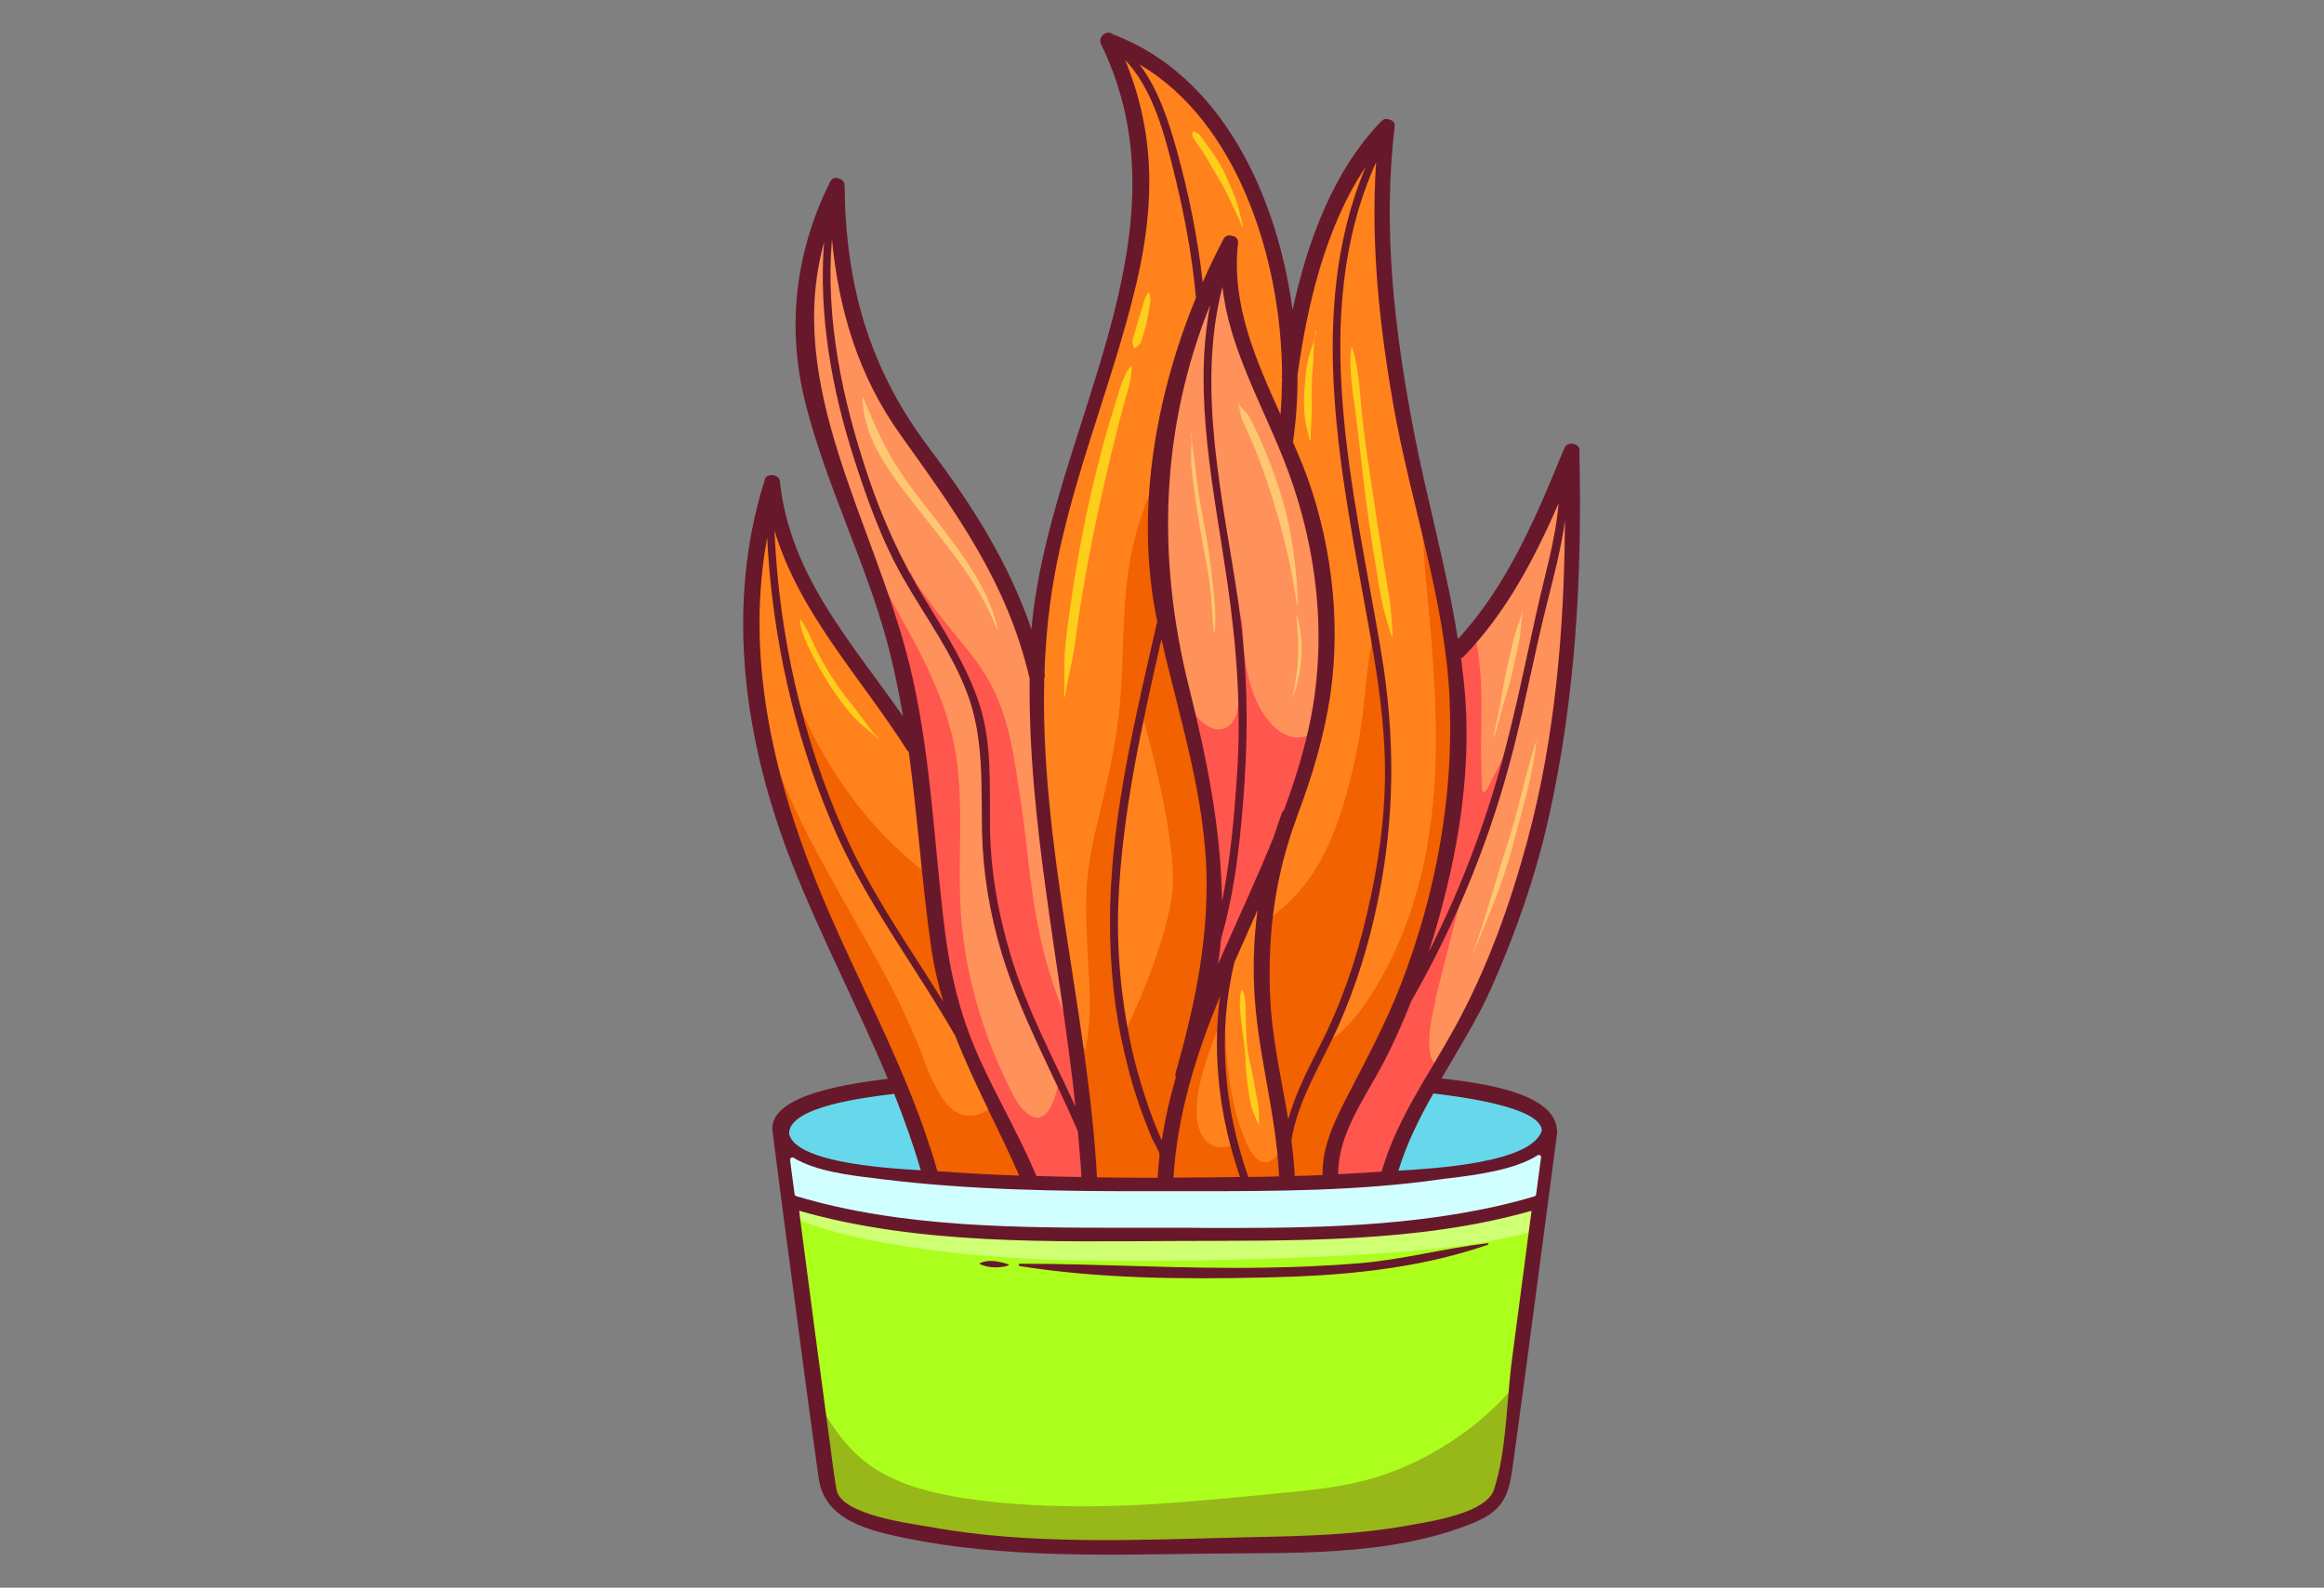 <svg version="1.1" id="e37c00f5-ff96-45aa-87ea-1a24b78ba7bd" xmlns="http://www.w3.org/2000/svg" x="0" y="0" viewBox="0 0 1176.6 803.7" style="enable-background:new 0 0 1176.6 803.7" xml:space="preserve"><rect x="0" y="0" width="1176.6" height="803.7" fill="#808080" stroke="none"/><style>.st0{fill:#d1ffff}.st1{fill:#ff915b}.st3{fill:#ff821d}.st4{fill:#67d8eb}.st6{fill:#ff564d}.st8{fill:#fdce1a}.st9{fill:#fec771}.st10{fill:#f26200}.st11{fill:#68182b}</style><path class="st0" d="M623.4 621.6c-7.4 0-14.9 0-22.2-.1h-29.5c-56.5 0-115 0-168.6-16-.4-.1-.7-.5-.8-.9l-2.3-17.3c-.1-.4.1-.9.5-1.2.2-.1.4-.2.7-.2.2 0 .4 0 .5.1 11.2 7 29.8 9.1 40.8 10.4 1.4.2 2.7.3 3.9.5 45 5.6 91.4 6.1 131.4 6.1h26.1c41.3 0 84.1-.1 125.2-6 1.6-.2 3.5-.5 5.7-.7 12-1.5 32-4 43.7-11.5.2-.1.4-.2.6-.2.2 0 .4.1.6.2.4.2.6.7.5 1.1l-2.5 18.8c-.1.4-.4.8-.8.9-49.9 14.8-105.4 16-153.5 16z"/><path class="st1" d="M618.6 457.3c-.6-.1-1-.5-1-1.1-.6-38.7-8.4-75-16.8-108.4-17.1-68.3-13.4-133.6 10.9-194 .2-.4.6-.7 1-.7h.3c.6.2.9.7.8 1.3-7.4 38.4-1 78.4 5.1 117.2 1.2 7.7 2.4 15.4 3.5 23 5.3 36.6 6.9 67.6 4.9 97.3-1.4 20.8-3.3 43-7.6 64.4-.1.5-.6.9-1.1.9.1.1 0 .1 0 .1z"/><path class="st1" d="M617.7 488.4c3.3-7.5 6.6-15 10-22.5 6.2-13.8 12.6-28 18.3-42.3 1.3-4.2 2.6-8.1 4-11.8.2-.5.4-.8.9-1.2.1-.1.2-.3.3-.5 5.3-14.4 9.3-27.5 12.2-40.1 10.1-44.3 5.7-92.1-12.6-138.4-3.1-7.7-6.5-15.5-9.8-23-9.1-20.4-18.4-41.4-20.9-63.6-.1-.5-.5-1-1-1h-.1c-.5 0-1 .3-1.1.8-11.2 43.1-3.6 88.6 3.7 132.7 1.5 9.1 3 18.2 4.3 27.1 4.2 28.5 5.2 59.1 3.1 90.9-1.6 24.6-4.3 53.3-11.9 79.4-.3 4.1-.9 8.3-1.5 12.7-.1.6.3 1.1.8 1.3h.3c.4.2.8-.1 1-.5z"/><path d="M559.7 780.8c17.3 0 34.7-.5 51.5-.9 6.5-.2 13-.3 19.4-.5l2.3-.1c26.8-.6 54.5-1.2 81.4-6.1l2.5-.4c12-2.1 36.8-6.5 40.7-18.3 4.5-13.8 5.8-29.8 7.1-45.2.6-7.3 1.2-14.2 2.1-20.9l9.6-72.3.4-2.9c0-.4-.1-.8-.4-1-.2-.2-.5-.3-.7-.3h-.3c-52.5 15-109.5 15.1-164.6 15.2h-16.2l-12.2.1c-8.8.1-17.7.1-26.7.1-46.7 0-100.7-1.2-150.5-15.5h-.3c-.3 0-.5.1-.7.3-.3.2-.4.6-.4 1l.6 4.9c4.9 37.4 9.8 74.7 14.9 112.1.3 2.1.6 4.2.8 6.4.8 5.9 1.5 11.9 2.6 17.8 2.2 12.3 30.9 17 44.7 19.2 1.5.3 2.8.5 3.9.6 24.6 4.6 52.8 6.7 88.5 6.7z" style="fill:#acff1d"/><path class="st3" d="M588.2 578.4c-.4 0-.8-.3-1-.7-1.9-4.3-4.3-9.9-6.3-15.8-4.3-12.2-7.4-23.4-9.6-34.1-5-24-7-47.8-6.1-70.5 1.8-45.8 12-90.6 21.8-133.9.1-.5.6-.9 1.1-.9.5 0 1 .4 1.1.9 2.2 9.5 4.6 19.1 6.9 28.4 7.8 31 15.9 63 15.9 95.6.1 35.7-7.5 67.2-15.7 96-.1.5-.1 1 0 1.6.1.2.1.4 0 .7-3.2 11-5.5 21.4-7 31.9-.1.5-.5.9-1 1 0-.3-.1-.2-.1-.2zM594.5 597.2c11.1 0 22.2-.1 33.3-.3.4 0 .7-.2.9-.5.2-.3.3-.7.1-1-10.5-30.2-14-61.7-10-91.1.1-.6-.3-1.1-.8-1.2h-.3c-.4 0-.9.3-1 .7-9.9 24.2-21.5 56.5-23.7 92.2 0 .3.1.6.3.8.2.2.5.4.8.4h.4zM652.2 567.6c.5 0 .9-.3 1.1-.8 3.7-13 10-25.4 16.1-37.4 10.1-19.9 17.9-41.7 23.8-66.7 6.1-26.1 9.1-49.6 9.1-71.9 0-24.4-3.7-48.8-7.8-71.5-1.2-6.5-2.3-13-3.5-19.6-12.6-69.1-26.9-147.4 1.5-214.9.2-.5 0-1.2-.5-1.4-.2-.1-.4-.1-.5-.1-.4 0-.7.2-.9.5-16.9 25.2-28.3 59.8-34.7 106 .1 11.8-.7 23.2-2.3 33.9 0 .2 0 .4.1.6 1.7 3.8 3.3 7.7 4.9 11.6C672.9 272 678 314 672.6 351c-2.8 19.2-8.2 38.9-16.8 61.9 0 .1-.1.3 0 .3-10.6 28.4-14.9 57.1-13.7 90.3.6 15.9 3.5 31.7 6.3 47 1 5.4 2 10.9 2.9 16.3-.1.4.3.8.9.8z"/><path class="st3" d="M636.4 596.8c3.7-.1 7.5-.1 11.2-.2.3 0 .6-.1.8-.4.2-.2.3-.5.3-.8-.7-16.1-3.6-32.2-6.3-47.8-2.8-15.9-5.7-32.4-6.3-48.9-.5-12.8.1-25.2 1.8-37.9.1-.6-.3-1.1-.8-1.2h-.3c-.4 0-.8.3-1 .7l-1.8 3.9c-3.3 7.4-6.7 14.9-10 22.5-8.4 34.6-6 72.5 7 109.4.2.5.6.8 1.1.8-.1 0 4.3-.1 4.3-.1zM515.9 596.2c.4 0 .7-.2.9-.5.2-.3.3-.7.1-1.1-4.4-10.1-9.2-20-13.8-29.6-6.7-13.9-13.1-27-18.5-41.1-7.2-12.6-15.2-25.1-22.9-37.2-14.3-22.3-29.1-45.4-39.5-70.3-19.2-45.6-30.2-94.2-32.7-144.3 0-.6-.5-1-1.1-1.1h-.1c-.5 0-1 .4-1.1.9-9.5 52.1-1.4 109.2 25 174.7 7.4 18.3 15.8 36.3 23.9 53.6 13.8 29.6 28.2 60.2 37.5 92.8.1.5.5.8 1 .8.8 0 1.5.1 2 .1 12.1 1.1 24.9 1.8 39.3 2.3z"/><path class="st3" d="M478.1 508.1c.5-.2.8-.8.6-1.4-2.8-9.3-4.8-18.1-6-26.8-2.5-17.2-4.3-34.8-6-51.8-1.6-15.7-3.3-31.9-5.4-47.8 0-.3-.2-.5-.4-.7-.3-.2-.5-.5-.6-.7-7.2-11.2-15-22.1-22.6-32.6-18.3-25.2-35.6-49.1-44.3-78.3-.1-.5-.6-.8-1.1-.8h-.2c-.6.1-1 .6-.9 1.2 2.2 53.8 14.2 105.5 35.6 153.8 10.2 23.1 24.1 44.7 37.5 65.6 4.2 6.6 8.5 13.2 12.6 19.8.2.3.6.5 1 .5-.2.1 0 .1.2 0z"/><path class="st1" d="M547.5 596.9c.3 0 .6-.1.8-.3.2-.2.3-.5.3-.8-.4-7-1-14.4-1.8-23.6-4.2-9.8-8.9-19.6-13.3-29.1-9.2-19.5-18.8-39.7-25.2-60.9-6.2-20.4-9.4-40.3-9.8-60.7-.1-4-.1-8-.1-11.9-.1-19.3-.3-39.2-7.2-57.9-5.5-15-14.1-28.8-22.4-42.2-3.4-5.4-6.9-11.1-10.1-16.6-11.1-19.4-18.7-40.7-25.1-60.8C421 193 415.9 156.3 418.4 123c0-.6-.4-1.1-.9-1.2h-.2c-.5 0-1 .3-1.1.8-14.2 51.6 4.3 101.6 22.1 149.9 7.7 20.9 15.7 42.6 21.1 64.3 7.6 30.8 10.7 63.1 13.7 94.3 1 11 2.1 22.4 3.4 33.5 3.3 29.2 8.8 50.7 18.4 72 4.1 9.1 8.7 18.1 13.1 26.8 5.4 10.5 10.9 21.3 15.5 32.3 0 .1.1.3.1.4.1.5.6.8 1 .8 7.6-.2 15.2-.1 22.9 0z"/><path class="st1" d="M544.8 561.4c.5-.1.9-.7.8-1.2-2.6-24.4-6.2-49.1-9.7-73-6.9-47-14-95.5-13.4-143.9 0-.1-.2-.5-.2-.6-11.2-47.5-35.4-81.2-63.4-120.2l-2.1-3C437.3 192.2 426 160 422.4 121c-.1-.6-.5-1-1.1-1-.6 0-1.1.5-1.1 1-3 35.8 3 75.2 18.4 120.5 7.7 22.7 17 42.9 28.5 61.8l3.7 6c9.3 15.1 18.8 30.8 24.3 48 5.2 16.2 5.2 33.9 5.1 51.1v9.6c.2 21.6 3.7 43.5 10.7 66.8 6.2 20.5 15.5 40 24.6 58.9 2.7 5.7 5.5 11.4 8.1 17.2.2.4.6.7 1 .7 0-.1.1-.1.2-.2z"/><path class="st3" d="M586.2 597.2c.6 0 1.1-.5 1.1-1.1.2-4 .6-7.9 1-12-.4-1.9-1.6-4.2-2.7-6.2-.6-1-1.1-2-1.4-2.8-2.2-5.3-4.3-10.8-6.2-16.3-3.5-9.9-6.4-21-9.1-34-4.3-20.9-6.2-43.6-5.5-67.6 1.3-44.3 11.4-88.6 21.2-131.4l2.6-11.3v-.5c-10.3-49.4-3.4-107.4 19.5-163.2.1-.2.1-.3.1-.5-1.9-20.8-5.8-42.6-12.4-68.6-4.6-18-10.5-38.4-23.8-52.4-.2-.2-.5-.4-.8-.4-.2 0-.4.1-.6.2-.5.3-.6.9-.4 1.4 14 34.4 15.7 68.9 5.7 111.9-5.1 21.9-12.1 43.8-18.8 64.9-10 31.5-20.4 64-24.9 97.6-1.5 11.2-2.5 23.2-2.9 35.4 0 .1.1.6.1.7.1.5.1 1-.2 2-1.3 48.8 6.3 98.3 13.7 146.3 5.4 35 11 71.2 13 106.7 0 .6.5 1.1 1.1 1.1 10.1.1 20.3.1 30.6.1z"/><path class="st3" d="M648.5 210.8c.5-.1.9-.5.9-1 .5-5.8.7-12 .7-18.7-.1-.4-.1-.9-.1-1.3l.1-1.1c-.5-53.1-19.9-126.1-72.7-157-.2-.1-.4-.2-.6-.2-.3 0-.6.1-.8.4-.4.4-.4 1-.1 1.4 9.3 12.1 14.4 27.7 18.6 42.8 6.3 22.9 10.8 45.4 13.1 66.9.1.5.4.9 1 1h.2c.4 0 .9-.3 1-.7 3.3-7.4 6.8-14.7 10.5-21.7.5-.9 1.2-1.3 2.1-1.3.3 0 .7.1 1.2.2.8.1 2.2.6 2 2.5-3.5 31.6 9.3 59.9 21.6 87.3.2.4.6.7 1 .7.2-.2.3-.2.3-.2zM655.5 596.3c4.7-.1 9.4-.3 14.1-.5.6 0 1.1-.7 1-1.3-.3-14.5 6.5-27.6 12.4-39.2l4.3-8.3c8.4-16.2 16.3-31.4 22.9-48.4 18.3-47.1 26.8-97.1 24.8-144.7-1.4-32.1-9.1-64.1-16.6-94.9-4.2-17.5-8.6-35.5-11.7-53.3-8.5-48.2-11.3-87.4-8.9-123.5 0-.5-.3-1-.8-1.2h-.3c-.4 0-.8.3-1 .7-30.4 67.7-16.7 143-3.4 215.8 2 10.8 3.9 21.4 5.7 31.9 7.5 44.2 6.9 85.7-1.6 126.8-4.6 22.3-11.2 43.2-19.6 62.1-2.5 5.6-5.3 11.2-8.1 16.6-6.7 13.3-13.7 27.1-16.1 42.6.9 6.4 1.4 12.2 1.7 17.9.1.5.6.9 1.2.9z"/><path class="st1" d="M724.3 482.5c16.6-32.8 29.3-66.2 38.7-102.4 4.8-18.4 8.9-37.4 12.9-55.7l2.9-13.4c1.2-5.3 2.4-10.6 3.7-15.8 3.2-13.1 6.5-26.7 7.7-40.4 0-.6-.3-1.1-.8-1.2h-.3c-.4 0-.9.3-1 .7-11 25.1-25.2 53.9-47.8 77.2-.3.3-.7.6-1 .7-.5.2-.8.7-.7 1.2 1 7.5 1.7 14.2 2.2 20.7 2.7 37.9-3.6 80.8-18.5 127.6-.2.6.1 1.2.6 1.4.1.1.3.1.4.1.4-.1.8-.3 1-.7z"/><path class="st1" d="M677.6 595.5c7.3-.4 14.7-.8 22-1.3.5 0 .9-.4 1-.8 5.6-19.5 15.9-36.8 25.9-53.6 3.6-6.1 7.3-12.3 10.8-18.7 15-27.2 27.1-58.4 37.1-95.3 12.7-47 18.7-98.6 19-162.4 0-.6-.5-1.1-1-1.1h-.1c-.6 0-1 .4-1.1 1-1.8 13.2-5.1 26.3-8.4 39.1l-.7 2.9c-3.1 12.1-5.8 24.6-8.4 36.6-2.5 11.6-5.1 23.5-8.1 35.2-11.5 45.8-28.5 88-52.2 129.4-4.8 12.1-9.6 22.7-14.8 32.6-1.8 3.4-3.8 6.9-5.8 10.4-8.2 14.2-16.6 28.8-16.4 45 0 .3.1.6.4.8.2.1.5.2.8.2z"/><path class="st4" d="M466.2 593.5c.3 0 .7-.2.9-.4.2-.3.3-.7.2-1-3.6-12.4-8.1-25.1-13.6-38.8-.2-.4-.6-.7-1-.7l-1.7.2c-15.9 2-53 6.7-52.5 21.5 2.6 10.6 24.7 16.9 67.7 19.2-.1 0-.1 0 0 0zM708.2 593.6c31.7-1.8 68.7-5.9 73.6-21.5-.5-11.6-32.1-16.9-55.9-19.8h-.1c-.4 0-.8.2-1 .6-5.8 10.3-13.1 24.1-17.8 39.3-.1.4 0 .7.3 1 .1.3.5.4.9.4z"/><path d="M419 730.1c.3 2.1.6 4.2.8 6.4.8 5.9 1.5 11.9 2.6 17.8 2.2 12.3 30.9 17 44.7 19.2 1.5.3 2.8.5 3.9.6 24.8 4.5 52.9 6.6 88.6 6.6 17.3 0 34.7-.5 51.5-.9 6.5-.2 13-.3 19.4-.5l2.3-.1c26.8-.6 54.5-1.2 81.4-6.1l2.5-.4c12-2.1 36.8-6.5 40.7-18.3 4.5-13.8 5.8-29.8 7.1-45.2.2-1.9.3-3.7.5-5.5-7.8 8.7-16.5 16.6-26.1 23.2-11.3 7.9-23.7 14.5-36.7 19.1-15.7 5.6-32 7.7-48.6 9.3-36.6 3.5-73.4 7.6-110.2 7.2-18.4-.2-37-1.3-55.2-4.1-15.5-2.4-31.3-6.2-44.7-14.6-11.7-7.3-20.1-18.1-26.7-29.8.8 5.4 1.5 10.8 2.2 16.1z" style="fill:#98b718"/><path class="st6" d="M652.8 372.7c-10-3.3-16.5-15.7-19.4-25-1.9-6.1-2.9-12.5-3.6-18.8-.7-5.8 0-12.7-2-18.2 0-.1-.1-.1-.2 0-.3.7-.5 1.4-.7 2.2 3.3 26.2 4 54 2.1 82.8-1.6 24.6-4.3 53.3-11.9 79.4-.3 4.1-.9 8.3-1.5 12.7-.1.6.3 1.1.8 1.3h.3c.4 0 .9-.3 1-.7 3.3-7.5 6.6-15 10-22.5 6.2-13.8 12.6-28 18.3-42.3 1.3-4.2 2.6-8.1 4-11.8.2-.5.4-.8.9-1.2.1-.1.2-.3.3-.5 5-13.5 8.8-25.9 11.6-37.8-3.3 1.1-6.7 1.5-10 .4z"/><path class="st6" d="M618.6 457.3h.1c.5 0 1-.4 1.1-.9 4.4-21.4 6.2-43.6 7.6-64.4.8-12.8 1-25.9.5-39.6-.3 1.1-.6 2.2-.8 3.3-.5 2.7-.6 5.4-1.9 7.9-2.8 5.6-8.5 7.2-13.7 4-3-1.8-5.6-4.5-7.7-7.5 7.1 29.9 13.2 62 13.7 96 .1.7.5 1.2 1.1 1.2z"/><path d="M557.2 638.2c30.7.3 61.3-.2 91.9-1.3 29-1.1 58.1-2.2 86.9-5.9 13.2-1.7 26.3-4 39.2-7.3.3-2.5.7-5.1 1-7.6l.4-2.9c0-.4-.1-.8-.4-1-.2-.2-.5-.3-.7-.3h-.3c-52.5 15-109.5 15.1-164.6 15.2h-16.2l-12.2.1c-8.8.1-17.7.1-26.7.1-46.7 0-100.7-1.2-150.5-15.5h-.3c-.3 0-.5.1-.7.3-.3.2-.4.6-.4 1l.5 4.1c20.8 8.6 44.1 12.4 65.9 15.4 28.9 4 58 5.3 87.2 5.6z" style="fill:#cfff73"/><path class="st8" d="M703.7 304.7c.8 5.6.9 11.3 1.4 17 0 .4-.6.4-.7.1-1.8-6.3-3.9-12.4-5.1-18.9-1.1-6.1-2.1-12.3-3.1-18.4-1.9-11.5-3.6-23-5-34.6-1.6-12.3-2.9-24.7-4.4-37-1.4-12.1-4.2-25-2.6-37.1 0-.2.2-.2.3 0 3.8 11.3 3.9 24.3 5.3 36.2 1.4 12.5 3.3 25 5.2 37.5 1.9 12.3 3.7 24.6 5.7 36.9 1 6 2.1 12.1 3 18.3zM666 167.8c-.4 5.1-2.9 10.1-3.9 15.1-.9 4.2-1.3 8.6-1.6 12.9-.3 4.5-.5 9.1-.1 13.6.4 4.6 1.7 9.2 2.8 13.6.1.2.4.2.4 0-.1-4.6.4-9.1.5-13.6.1-4.5-.1-9.1 0-13.6s.5-9.1.8-13.6c.3-4.6-.1-10 1.6-14.4 0-.2-.5-.3-.5 0zM629.2 114.6c-1-5-2.1-9.9-3.9-14.7-.9-2.3-1.9-4.6-2.9-6.8-1.1-2.4-1.9-4.9-3.2-7.2-2.4-4.5-5.3-8.7-8.3-12.8-1.3-1.8-2.6-4.1-4.4-5.5-.2-.2-2.4-1.5-2.7-.8-.6 1.4.1 2.7.8 3.8 1.3 2 2.7 3.8 4 5.7 2.7 4 4.8 8.3 7.4 12.4 2.5 4 4.7 8 6.6 12.3 2.1 4.5 4.4 9 6.2 13.6.2.3.5.2.4 0zM572.5 185.2c-4.1 5.5-5.7 12.1-7.7 18.6-2.2 7-4.3 13.9-6.2 21-3.8 14.1-7.2 28.2-10 42.5-2.8 13.9-5.1 27.9-7 41.9-.9 6.9-2.1 13.8-2.5 20.7-.5 7.5 0 15.1-.3 22.7 0 .2.3.3.4 0 1-7.2 2.8-14.1 4.1-21.2 1.4-7.1 2-14.4 3.2-21.6 2.2-14.1 4.7-28.1 7.6-42.1 2.9-14 6-27.9 9.4-41.7 1.7-6.8 3.4-13.5 5.2-20.3 1.8-6.8 4.5-13.5 4.2-20.6-.1 0-.3 0-.4.1z"/><path class="st9" d="M452 232.8c-6.1-10.2-10.6-21.1-15.2-32h-.1c-.2 21.9 16.1 41.5 28.9 57.9 7.4 9.4 14.9 18.6 21.9 28.4 7.2 10.1 12.6 20.1 17.4 31.6.1.2.3.1.3-.1-4.7-22-20.2-40.9-33.5-58.3-7-8.9-13.9-17.8-19.7-27.5z"/><path class="st8" d="M422.5 344.8c-3.3-4.9-6.2-10-8.9-15.3-2.7-5.4-4.7-11.2-8.4-16-.1-.1-.2-.1-.2.1.3 5.7 2.9 11 5.4 16.1 2.8 5.7 6 11.3 9.4 16.7 3.2 5.1 6.8 10 10.7 14.6 4 4.8 9.5 8.7 14.1 13 .1.1.4-.1.2-.2-4.3-4.3-7.3-9.2-11-13.9-4-5-7.8-9.9-11.3-15.1z"/><path class="st9" d="M777.8 374.9c-5.8 17.8-9.2 36.2-15.1 54-5.9 17.7-10.5 35.8-16.9 53.4 0 .1.1.2.2 0 7.2-17.6 14.9-35.1 19.7-53.6 4.6-17.7 10.3-35.5 12.2-53.8 0 0-.1-.1-.1 0zM756.5 372.9c1.7-5.2 2.9-10.4 4.4-15.7 1.5-5.2 3.3-10.3 4.5-15.6 1.2-5.3 2.3-10.6 3.5-15.9 1.2-5.4 1.1-10.8 2-16.3 0-.1-.1-.1-.1 0-1.4 5.3-3.6 10.2-4.8 15.5-1.2 5.3-2.5 10.6-3.6 15.9-1.2 5.3-1.9 10.7-2.9 16.1-1 5.3-2.4 10.6-3.3 16-.1.1.2.2.3 0z"/><path class="st8" d="M635.8 552.9c-1.1-5.7-2-11.5-3.4-17.2-1.4-5.8-1.3-11.9-1.6-17.9-.3-5.3.3-11.4-1.5-16.4-.1-.4-.7-.4-.8 0-1.6 5.3-.4 11.6.1 17.1.5 5.6 1.7 11.2 1.9 16.9.1 5.4.7 10.6 1.5 16 .4 3 .9 6.1 1.6 9 .8 3 2.4 5.6 3.3 8.5.1.3.6.3.6-.1-.3-3 0-6-.4-8.9-.4-2.4-.9-4.7-1.3-7zM581 148.4c-.4 1-1.1 1.9-1.5 3-.4 1.1-.7 2.3-1 3.5-.7 2.4-1.4 4.8-2.2 7.2-.7 2.3-1.3 4.7-2 7-.3 1.1-.9 2.4-.9 3.6 0 1.1.3 2.3.7 3.3.1.2.4.4.6.2.8-.6 1.7-1.3 2.3-2.1.9-1 1.1-2.4 1.5-3.6.7-2.3 1.4-4.6 2-7 .5-2.4.9-4.8 1.3-7.2.2-1.2.4-2.3.6-3.5.2-1.4-.2-2.7-.3-4.1 0-.5-.8-.9-1.1-.3z"/><path class="st9" d="M657.1 305.5c-.6-17.6-2.9-35.5-7.8-52.5-2.5-8.6-5.5-17.1-9-25.3-1.6-3.8-3.2-7.5-5-11.2-1-2.1-2-4.4-3.3-6.4-1.4-2.1-3.4-3.3-4.8-5.5-.1-.2-.4 0-.3.2.9 2.1 1 5 1.8 7.2.7 2 1.7 3.9 2.6 5.8 2 4.5 4 9 5.7 13.5 3 7.8 5.7 15.7 8.1 23.8 5 16.6 9 33.3 11.4 50.5.2.2.7.1.6-.1zM656.6 311.5c0-.2-.3-.1-.3 0 .6 6.7 1.1 13.5.9 20.3-.2 7-1.4 14-2.7 20.8 0 .1.1.1.1 0 4.9-12.6 5.9-28 2-41.1zM610.7 271.3c-1.5-8-3-15.9-4.2-23.9-.7-4.8-1.2-9.7-1.8-14.5-.5-4.3-1.5-8.6-1.2-13 0-.3-.4-.3-.4 0 .4 4.3-.3 8.7-.1 13 .2 4.3.8 8.7 1.3 13 .9 7.5 2.2 15 3.4 22.4 1.3 8 3 15.9 4.3 23.9 1.4 9.2 1.6 18.4 2.5 27.6 0 .2.3.2.4 0 1-8.6-.1-17.4-1.1-26-.9-7.5-1.7-15.1-3.1-22.5z"/><path class="st6" d="M722.2 481.6c-.2.6.1 1.2.6 1.4.1.1.3.1.4.1.4 0 .8-.2 1-.6 2.1-4.1 4.1-8.2 6-12.3 1-2 1.9-4.1 2.8-6.1 1-2.1 2-4.2 2.9-6.3l4.2-9.9c.4-.9.8-1.7 1.1-2.6 1.7-4.1 3.3-8.2 4.9-12.4 0-.1.1-.2.1-.3 1.4-3.8 2.8-7.6 4.1-11.4.2-.5.3-.9.5-1.4 4.5-12.9 8.5-26 12-39.6 0 .1-.1.2-.1.4-.4-.4-8.7 17.5-10.1 19.2-.9 1-1 1.7-1.8.9-.8-.8-.5-2.5-.5-3.6-.6-9.6-.5-19.1-.4-28.7.2-14.6.4-30.1-2.8-44.6-2.2 2.6-4.5 5.2-6.9 7.7-.3.3-.7.6-1 .7-.5.2-.8.7-.7 1.2 1 7.5 1.7 14.2 2.2 20.7 2.7 37.8-3.5 80.8-18.5 127.5zM542.7 535.1c-.8-6.5-1.7-12.9-2.6-19.4-3.3-7.1-6-14.4-8.3-21.9-5.9-18.7-8.9-37.8-11.1-57.3-2.1-18.7-4.6-37.4-7.9-55.9-3.1-17.1-8.3-32.1-18.7-46.1-5.1-6.9-10.8-13.4-16.1-20.1-3.1-3.8-5.9-7.8-8.8-11.8-3-4.1-6.3-7.8-7.9-12.7-.1-.2-.5-.1-.4.1 1.2 2.9 2.2 5.7 3.3 8.5.9 1.6 1.9 3.2 2.8 4.8l3.7 6c9.3 15.1 18.8 30.8 24.3 48 5.2 16.2 5.2 33.9 5.1 51.1v9.6c.2 21.6 3.7 43.5 10.7 66.8 6.2 20.5 15.5 40 24.6 58.9 2.7 5.7 5.5 11.4 8.1 17.2.2.4.6.7 1 .7h.3c.5-.1.9-.7.8-1.2-.8-7.1-1.6-14.2-2.5-21.4-.1-1.4-.3-2.7-.4-3.9z"/><path class="st10" d="M466.6 428.3c-.1-1.4-.3-2.8-.4-4.3 0 3.1 0 6.2.1 9.2.1 2.2 0 4.6.2 7-.3-.3-.7-.5-1-.8-4.9-4.1-9.7-8.3-14.3-12.8-9.1-9-17.4-18.9-24.6-29.5-7.1-10.3-13.5-21.3-18.6-32.7-2.3-5-4.1-10.2-6-15.3 3 12.6 6.5 25 10.6 37.2v.1c2 6.1 4.2 12.1 6.5 18.1 0 .1.1.2.1.2 2.3 6 4.8 11.9 7.4 17.7 10.2 23.1 24.1 44.7 37.5 65.6 4.2 6.6 8.5 13.2 12.6 19.8.2.3.6.5 1 .5.2 0 .3 0 .5-.1.5-.2.8-.8.6-1.4-2.8-9.3-4.8-18.1-6-26.8-2.6-17.2-4.4-34.8-6.2-51.7zM503.1 565c-.7-1.4-1.4-2.8-2-4.2l-.8.9c-3.7 2.5-8.1 3.8-12.4 2.7-7.8-1.9-12-9.9-15.3-16.5-3.5-7.1-5.9-14.8-9-22.1-3.5-8.3-7.4-16.5-11.5-24.6-16.4-32-36.2-62.3-51.1-95-3.4-7.5-6.5-15.2-9.3-22.9 2.3 10 5.2 20.1 8.5 30.5l.6 1.8c1.4 4.2 2.8 8.5 4.4 12.8.4 1.1.8 2.3 1.2 3.4 1.8 4.9 3.7 9.9 5.7 15 7.4 18.3 15.8 36.3 23.9 53.6 13.8 29.6 28.2 60.2 37.5 92.8.1.5.5.8 1 .8.8 0 1.5.1 2 .1 12.1.9 24.9 1.6 39.3 2.1.4 0 .7-.2.9-.5.2-.3.3-.7.1-1.1-4.3-10.1-9-20-13.7-29.6zM653.3 566.8c3.7-13 10-25.4 16.1-37.4 10.1-19.9 17.9-41.7 23.8-66.7 6.1-26.1 9.1-49.6 9.1-71.9 0-3-.1-5.9-.2-8.9 0-1.1-.1-2.2-.2-3.3-.1-1.9-.2-3.7-.3-5.6-.1-1.4-.2-2.7-.3-4.1-.1-1.6-.2-3.1-.4-4.7-.1-1.6-.3-3.1-.5-4.7-.1-1.3-.3-2.7-.4-4-.2-1.7-.4-3.5-.7-5.2-.1-1.1-.3-2.2-.4-3.3-.3-1.9-.5-3.9-.8-5.8-.1-.9-.2-1.7-.4-2.6-.3-2.2-.7-4.3-1-6.5-.1-.5-.2-1.1-.3-1.6-.4-2.5-.8-5-1.3-7.5h-.1c-3.3 14.6-3.6 29.6-5.9 44.4-2.1 13.9-5.2 27.7-9.4 41.2-3.6 11.7-8.2 23-14.9 33.3-6 9.2-13.2 16.4-21.7 22.8-.3 2.7-.5 5.4-.8 8.1-.1.8-.1 1.6-.2 2.4-.2 2.3-.3 4.7-.4 7-.1 1.6-.1 3.2-.1 4.8 0 1.8-.1 3.6-.1 5.4 0 3.6 0 7.2.2 11 .6 15.9 3.5 31.7 6.3 47 1 5.4 2 10.9 2.9 16.3.1.5.5.9 1.1.9h.1c.6 0 1.1-.3 1.2-.8z"/><path class="st6" d="m726.8 506.4-.2-.4s8.4-32.8 13.6-53.5c-1.9 4.5-3.9 9.1-6 13.5-2 4.3-4 8.6-6.1 12.8-.6 1.3-1.3 2.6-2 3.9-1.6 3.2-3.2 6.3-4.9 9.5-2.5 4.7-5.1 9.4-7.8 14.1-4.8 12.1-9.6 22.7-14.8 32.6-1.8 3.4-3.8 6.9-5.8 10.4-8.2 14.2-16.6 28.8-16.4 45 0 .3.1.6.4.8.2.2.5.3.8.3h.1c7.3-.4 14.7-.8 22-1.3.5 0 .9-.4 1-.8 5.6-19.5 15.9-36.8 25.9-53.6.1-.2.3-.5.4-.7-6.3-4.8-2.4-23.8-.2-32.6z"/><path class="st10" d="M631.1 578.6c-2.1-4.9-4-10-5.4-15.5-2.6-10-4-20.3-4.8-30.5-.6-7.1-.6-14.2-1.1-21.2-1 10.2-1.1 20.7-.3 31.2 0 .3 0 .5.1.8.3 3.3.6 6.7 1 10v.2c.4 3.3 1 6.6 1.6 9.9.1.5.2 1.1.3 1.6.6 3.1 1.3 6.3 2 9.4 0 .2.1.3.1.5.8 3.2 1.6 6.4 2.6 9.5.2.7.4 1.5.6 2.2 1 3.2 2 6.4 3.1 9.5.2.5.6.8 1.1.8l4.4-.1c3.7-.1 7.5-.1 11.2-.2.3 0 .6-.1.8-.4.2-.2.3-.5.3-.8-.2-4-.5-8-.9-12-10 13.2-16.7-4.9-16.7-4.9zM687.4 547.1c8.4-16.2 16.3-31.4 22.9-48.4 18.3-47.1 26.8-97.1 24.8-144.7-.2-3.9-.4-7.8-.8-11.8-.1-1.4-.3-2.7-.4-4.1-.3-2.5-.5-5.1-.8-7.6-.2-1.7-.5-3.3-.7-5-.3-2.2-.6-4.5-1-6.7l-.9-5.4c-.4-2.1-.7-4.1-1.1-6.2-.4-1.9-.8-3.9-1.1-5.8l-1.2-5.7c-.4-2.1-.9-4.2-1.4-6.3-.4-1.7-.8-3.4-1.1-5.1-.5-2.4-1.1-4.7-1.6-7.1-.3-1.4-.6-2.8-1-4.1-.7-3.1-1.5-6.2-2.2-9.4.1.9.3 1.8.6 2.7.2 18.4 2.6 36.8 4.1 55.1 1.7 21.3 2.9 42.7 2.3 64-1.1 39.4-9.2 78.9-29.5 113-5 8.5-10.7 16.7-17.9 23.6 0 0-2.7 2.3-6.7 5.2-1.3 2.5-2.5 5.1-3.8 7.6-6.7 13.3-13.7 27.1-16.1 42.6.9 6.4 1.4 12.2 1.7 17.9 0 .6.5 1.1 1.1 1.1 4.7-.1 9.4-.3 14.1-.5.6 0 1.1-.7 1-1.3-.3-14.5 6.5-27.6 12.4-39.2l4.3-8.4z"/><path class="st10" d="M626.1 586.7c-.7-2.3-1.3-4.7-2-7-7.8 2.9-16.6.2-18.1-13.6-1.8-16.5 9.1-41.8 11.6-47.2.1-2 .2-4.1.4-6.1.2-2.8.5-5.7.9-8.5.1-.6-.3-1.1-.8-1.2h-.3c-.4 0-.9.3-1 .7-9.9 24.2-21.5 56.5-23.7 92.2 0 .3.1.6.3.8.2.2.5.4.8.4h.4c11.1 0 22.2-.1 33.3-.3.4 0 .7-.2.9-.5.2-.3.3-.7.1-1-1-2.8-1.9-5.8-2.8-8.7z"/><path class="st6" d="M540.8 558.8c-1.6-3.5-3.3-7.1-4.9-10.5-6.8 32.8-21.1 9.3-21.1 9.3-1.1-2-2.1-3.9-3.2-5.9-12-23.8-20.2-49.5-23.8-76-4.1-29.4.3-59-3.1-88.4-3.4-28.7-16.5-53.2-30.4-78-2.8-5-5.5-10.1-8.1-15.3 2.4 6.7 4.6 13.4 6.8 20.1.3.8.5 1.6.8 2.4.8 2.5 1.5 5 2.2 7.4.3.9.5 1.8.8 2.7.9 3.2 1.8 6.5 2.6 9.8 7.6 30.8 10.7 63.1 13.7 94.3 1 11 2.1 22.4 3.4 33.5 3.3 29.2 8.8 50.7 18.4 72 4.1 9.1 8.7 18.1 13.1 26.8 5.4 10.5 10.9 21.3 15.5 32.3 0 .1.1.3.1.4.1.5.6.8 1 .8 7.6.2 15.3.4 22.9.5.3 0 .6-.1.8-.3.2-.2.3-.5.3-.8-.4-7-1-14.4-1.8-23.6-2-4.6-4-9.1-6-13.5z"/><path class="st10" d="M584.2 575.2c-2.2-5.3-4.3-10.8-6.2-16.3-3.5-9.9-6.4-21-9.1-34-4.3-20.9-6.2-43.6-5.5-67.6 1.3-44.3 11.4-88.6 21.2-131.4l2.6-11.3v-.5c-.6-2.9-1.1-5.8-1.6-8.7-.2-1-.3-2.1-.5-3.2-.3-1.9-.6-3.7-.8-5.6-.2-1.3-.3-2.7-.4-4-.2-1.6-.3-3.2-.5-4.8-.1-1.5-.2-3.1-.3-4.6-.1-1.4-.2-2.8-.2-4.3-.1-1.7-.2-3.4-.2-5.2v-3.5c0-2-.1-4 0-6v-.5c.1-5.6.3-11.2.8-16.9-6.8 15.1-11.2 31.7-13 48.1-2.2 19.6-1.7 39.5-3.3 59.2-1.7 20.9-6.4 40.9-11.3 61.2-2.4 9.8-4.5 19.6-5.4 29.6-1 10.8-.6 21.8-.1 32.6.8 18.1 3 36.4-.9 53.9-.3-.4-.6-.9-1-1.3-.4-.6-.7-1.2-1.1-1.8.7 5.3 1.5 10.5 2.1 15.8.2 1.2.3 2.4.5 3.6.5 3.9 1 7.9 1.4 11.8.2 1.7.4 3.4.5 5 .4 3.7.7 7.4 1.1 11.1.1 1.6.3 3.2.4 4.8.4 5.2.8 10.3 1.1 15.5 0 .6.5 1.1 1.1 1.1 10.3.1 20.5.2 30.7.2.6 0 1.1-.5 1.1-1.1.2-4 .6-7.9 1-12-.4-1.9-1.6-4.2-2.7-6.2-.7-1-1.2-2-1.5-2.7z"/><path class="st10" d="M596.3 544.9c-.2-.6-.2-1 0-1.6 8.2-28.8 15.8-60.3 15.7-96-.1-32.6-8.1-64.6-15.9-95.6-1.5-5.8-3-11.8-4.4-17.8-.3-.7-.5-1.4-.8-2.1-.6-2.7-1.2-5.3-1.9-7.9v-.9l-.3-.3c-.2-.1-.3-.2-.5-.2-.5 0-1 .4-1.1.9-2.9 12.9-5.9 25.9-8.6 39 7.9 28.9 17.7 70.5 14.9 90.6-3 21.2-14.3 49.5-23.3 68.2.4 2.2.8 4.4 1.3 6.6 2.2 10.7 5.4 21.9 9.6 34.1 2.1 5.9 4.5 11.5 6.3 15.8.2.4.6.7 1 .7h.1c.5-.1.9-.5 1-1 1.6-10.4 3.9-20.8 7-31.9 0-.2 0-.4-.1-.6z"/><path class="st11" d="M449.5 546.1c-15.4-36.9-34.1-72.2-48.8-109.7-23.9-61.2-33.7-129.3-13.7-192.9.2-2 1.7-3 3.5-3 2.2-.2 4.4 1.3 4.4 3.7v.1c5.3 47.4 36.3 81 62.3 118.3-2.2-12.8-4.8-25.5-8.2-38.1-11.1-40.7-30.5-78.6-41-119.5-9.9-38.7-5.6-76.7 12-112.4.1-.2.1-.3.2-.5V92c.1-.2.3-.3.4-.5.1-.1.2-.3.3-.4 1.1-1.2 2.6-1.3 3.9-.7 1.5.4 2.8 1.6 2.8 3.7.5 50.2 12.4 92.3 42.6 132.4 22.1 29.3 40.4 58.2 52 92 8.7-99.3 82.9-198.3 35.3-296-2.1-4.2 3.5-7.9 6.2-4.9h.3c53.9 20.5 82.5 80.4 90.4 139.3 7.6-35 20.7-70.5 44.9-95.5 1.3-1.4 2.9-1.5 4.3-.8 1.6.4 2.8 1.5 2.5 3.6-6.2 51.3-.1 103.2 9.6 153.7 6.8 35.4 16.8 70.1 22.4 105.6 25.2-27.3 39.8-62.2 53.7-96.2 0 0 0-.1.1-.1.7-2.4 3.3-3.1 5.3-2.3 1.7.5 3 2 2.4 4 1.5 62.3-1.9 124.5-15.6 185.3-6.6 29.4-16.5 57.8-28.7 85.3-7.1 16.1-16.6 31.1-25.5 46.4 17.4 2.1 56.8 6.5 58.4 25.6.2.6.3 1.3.1 2.1 0 .1-.1.2-.1.3v.8c-3.2 24.3-6.4 48.6-9.6 72.8-3.9 29.8-7.9 59.6-12 89.4-2.4 17.4-2.9 26.9-21.1 34.2-42.9 17.3-92.8 14.7-138.2 15.4-49.2.7-100.6 2-148.9-7.9-18.8-3.9-40.9-9.1-43.9-30.2-4.5-31.6-8.6-63.3-12.8-94.9-3.6-27-7.2-53.9-10.6-80.9-2.3-19.2 42.8-24.5 58.4-26.5zm-46.1 58.3c59 17.6 124.5 15.8 185.5 16 61.6.2 128.2 1.8 187.6-16 .4-3.3.9-6.6 1.3-9.9.4-3 .8-5.9 1.2-8.9-14 8.9-38.9 10.8-49.8 12.4-45.3 6.6-92.2 6-137.9 6.1-48.2.1-97.2-.1-145.1-6.1-10-1.3-32.2-2.9-45.2-11 .9 5.8 1.7 11.6 2.4 17.4zm198.5-256.8c9.1 36.4 16.2 71.3 16.8 108.7 4.3-21.2 6.2-43.3 7.6-64.3 2.2-32.6-.2-64.8-4.9-97.1-6.6-45.9-17.6-94.4-8.7-140.6-24.9 62-27.3 127.1-10.8 193.3zm-13.9-24c-10 44.1-20 88.4-21.8 133.7-.9 23.6 1.3 47.2 6.1 70.3 2.4 11.5 5.7 22.8 9.6 34 1.9 5.3 4 10.5 6.3 15.7 1.6-10.9 4.1-21.5 7.1-32-.2-.7-.3-1.4-.1-2.2 9.1-32 15.7-62.4 15.7-95.7-.1-42.3-13.5-82.9-22.9-123.8zm6.1 272.5c11.2 0 22.4-.1 33.7-.3-10.2-29.5-14.2-60.9-10.1-91.6-12 29.4-21.6 59.5-23.6 91.9zm24.8-450.9c-13.4 51.8.4 107.7 8 159.4 4.4 30.2 5.2 60.7 3.2 91.1-1.7 26-4.5 54.1-11.9 79.5-.4 4.3-.9 8.5-1.5 12.8 9.4-21.5 19.5-42.9 28.3-64.7 1.2-3.9 2.6-7.9 4-11.8.3-.7.7-1.2 1.2-1.7 4.8-13 9-26.3 12.1-40 10.5-45.9 4.7-94.2-12.6-137.7-11.4-28.7-27.4-56.3-30.8-86.9zm35.7 78.6c1.7 3.9 3.3 7.7 4.9 11.6 14.2 35.7 19.6 77.8 14.1 115.7-3.1 21.5-9.3 42-16.9 62.1 0 .1 0 .3-.1.4-11 29.6-14.8 58.5-13.6 89.9.8 21.4 5.7 42.1 9.2 63.1 3.7-13.1 10-25.4 16.2-37.6 10.8-21.2 18.3-43.3 23.7-66.5 5.5-23.5 9.1-47.4 9.1-71.6 0-23.9-3.6-47.8-7.8-71.3-13.5-75.9-33.2-161-2-235.1-20.4 30.4-29.6 70.2-34.5 105.4.1 11.6-.7 23.1-2.3 33.9zm-19.7 275c-.5-13 .1-25.6 1.8-38.1-3.9 8.8-7.8 17.5-11.7 26.3-8.8 36.1-5.3 73.8 7 108.8 5.2-.1 10.4-.1 15.6-.3-1.5-32.6-11.5-64-12.7-96.7zM399.5 574c3.5 14 45.5 17.2 66.7 18.4-3.9-13.2-8.5-26.1-13.5-38.7-13.4 1.7-53.6 6.2-53.2 20.3zm13.7-127.7c20 49.7 46.7 94.8 61.4 146.6.8 0 1.5.1 2.1.1 13 1 26.1 1.6 39.3 2.1-10.6-24.3-23-46.7-32.3-70.6-20.6-36-46.4-69.2-62.5-107.6-19.4-46-30.3-95-32.8-144.7-10.9 58.8 2.4 118.5 24.8 174.1zm46-66.6c-23.9-37.5-54.5-69.2-67.1-111.2 2.2 52.8 14 104.9 35.5 153.4 13.4 30.2 32.6 57.2 50 85.2-2.6-8.7-4.7-17.6-6.1-26.9-4.7-33.1-6.9-66.5-11.4-99.5-.3-.3-.6-.6-.9-1zm1.2-43.5c10.3 41.8 12.2 85.3 17.1 127.9 2.9 25.6 7.7 48.1 18.3 71.6 9 20 20.2 38.9 28.7 59.1.1.2 0 .3.1.5 7.6.2 15.3.4 22.9.5-.4-7.8-1.1-15.5-1.8-23.2-13-30.1-29-58.6-38.6-90.2-6-20-9.4-40.2-9.9-61.1-.5-23.4 1-47.1-7.2-69.5-7.7-21-21.4-39.4-32.4-58.6-11-19.1-18.5-40.1-25.2-61-11.3-35.2-18-72.6-15.2-109.6-20.1 73.3 25.3 141.4 43.2 213.6zm-4.5-116.1c-21.5-30-31.3-63.5-34.7-99.1-3.4 40.7 5.3 81.5 18.3 120.1 7.3 21.7 16.5 42 28.4 61.6 10.6 17.4 21.8 34.7 28.1 54.2 6.2 19.4 5 40.9 5.2 60.9.2 22.9 4.1 44.6 10.7 66.5 8 26.5 21.1 50.9 32.6 75.9-7.7-72.5-24.1-144-23.2-217.1 0-.1-.1-.2-.2-.4-11.4-48.3-37-83.1-65.2-122.6zm119.6-77.3c-12.8 54.7-36.3 106.4-43.8 162.4-1.6 11.8-2.5 23.5-2.9 35.3 0 .1.1.2.1.4.2.9.1 1.6-.2 2.3-2.3 84.4 22 168.8 26.7 252.8 10.3.1 20.5.2 30.7.2.2-3.9.6-7.9 1-11.7-.5-2.7-3.2-6.5-4.1-8.8-2.2-5.4-4.3-10.8-6.2-16.3-3.9-11.1-6.8-22.6-9.2-34.1-4.6-22.3-6.1-45.2-5.5-67.9 1.4-48.3 13.1-95.9 23.8-142.8-11.3-53.8-1.5-112.6 19.6-163.9-2.1-23.2-6.6-45.9-12.4-68.5-4.6-18.1-10.4-38-23.5-51.9 15.2 36.9 15.2 72.5 5.9 112.5zm1.4-110.2c9.5 12.5 14.6 28.3 18.8 43.2 6.1 22 10.7 44.4 13.2 67.1 3.3-7.5 6.8-14.8 10.5-21.8 1-1.9 2.8-2.3 4.4-1.7 1.7.2 3.2 1.4 3 3.7-3.5 31 9 59 21.5 86.7.5-5.9.7-12.1.8-18.3-.2-.5-.2-1.1-.1-1.8 0-.3.1-.6.1-.9-.6-58.6-22.9-127.3-72.2-156.2zm157 321.4c-2.2-50.2-19.6-98.9-28.3-148.1-7.2-40.8-11.7-82.4-8.9-123.8-34.9 77.5-11 167.3 2.4 247 7.3 43.1 7.3 84.4-1.6 127.3-4.4 21.4-10.8 42.3-19.6 62.3-8.6 19.4-20.7 37.5-24.1 58.6.8 6 1.4 11.9 1.7 18 4.7-.1 9.4-.3 14.1-.5v-.1c-.3-14.4 6.1-27.2 12.5-39.7 9.7-18.9 19.4-36.7 27.1-56.6C727 452.5 736.1 403 733.9 354zm5.8-20.8c.9 6.9 1.7 13.8 2.2 20.8 3 43.1-5.5 87.1-18.6 128 16.5-32.6 29.3-66.4 38.6-102.1 6-22.8 10.7-46 15.8-69 4.1-18.8 9.8-37.1 11.4-56.1-12.3 28.1-26.5 55.3-48 77.5-.4.4-.9.7-1.4.9zm33.6 92.3c14.2-52.7 18.7-107.5 19-162.1-1.9 14.2-5.6 28.2-9.1 42.1-6 23.8-10.5 48-16.5 71.8-11.5 45.8-28.8 88.6-52.2 129.5-4.4 11.2-9.3 22.2-14.9 32.7-9 16.9-22.3 35-22.1 54.9 7.3-.4 14.7-.8 22-1.3 7.6-26.6 23.6-48.5 36.8-72.5 16.5-29.9 28.1-62.2 37-95.1zm-47.6 128c-7.1 12.5-13.5 25.3-17.7 39.1 18.3-1.1 67.5-3.9 72.6-20.3-.5-12.1-41.9-17.2-54.9-18.8zM420.1 730c1.1 8 2 16.1 3.4 24.1 2.3 12.9 38.2 17.2 47.7 18.9 51.5 9.4 107.2 6.4 159.4 5.2 28-.6 55.9-1.1 83.5-6.2 10.2-1.9 38.4-5.9 42.3-18 6.5-20.1 6.3-45.1 9.1-65.9 3.3-25.1 6.6-50.1 9.9-75.2-57.9 16.5-121.5 15-181.1 15.3-62.2.3-129.3 2-189.7-15.3.2 1.6.4 3.2.6 4.9 4.9 37.5 9.8 74.8 14.9 112.2z"/><path class="st11" d="M516.4 639.7c41 0 82 2.7 123 2 16.1-.2 32.3-.9 48.4-2.2 22.1-1.8 43.4-7.6 65.4-10.2.5-.1.5.7.1.8-36.9 12.7-75.2 15.8-113.9 16.6-41 .9-82.6.6-123.2-5.8-.7-.1-.5-1.2.2-1.2zM510.5 640c.3.1.3.5 0 .6-4.5 1.4-9.9 1.3-14.2-.6-.3-.1-.3-.6 0-.7 4.4-1.9 9.7-.8 14.2.7z"/><path class="st0" d="M623.4 621.6c-7.4 0-14.9 0-22.2-.1h-29.5c-56.5 0-115 0-168.6-16-.4-.1-.7-.5-.8-.9l-2.3-17.3c-.1-.4.1-.9.5-1.2.2-.1.4-.2.7-.2.2 0 .4 0 .5.1 11.2 7 29.8 9.1 40.8 10.4 1.4.2 2.7.3 3.9.5 45 5.6 91.4 6.1 131.4 6.1h26.1c41.3 0 84.1-.1 125.2-6 1.6-.2 3.5-.5 5.7-.7 12-1.5 32-4 43.7-11.5.2-.1.4-.2.6-.2.2 0 .4.1.6.2.4.2.6.7.5 1.1l-2.5 18.8c-.1.4-.4.8-.8.9-49.9 14.8-105.4 16-153.5 16z"/></svg>